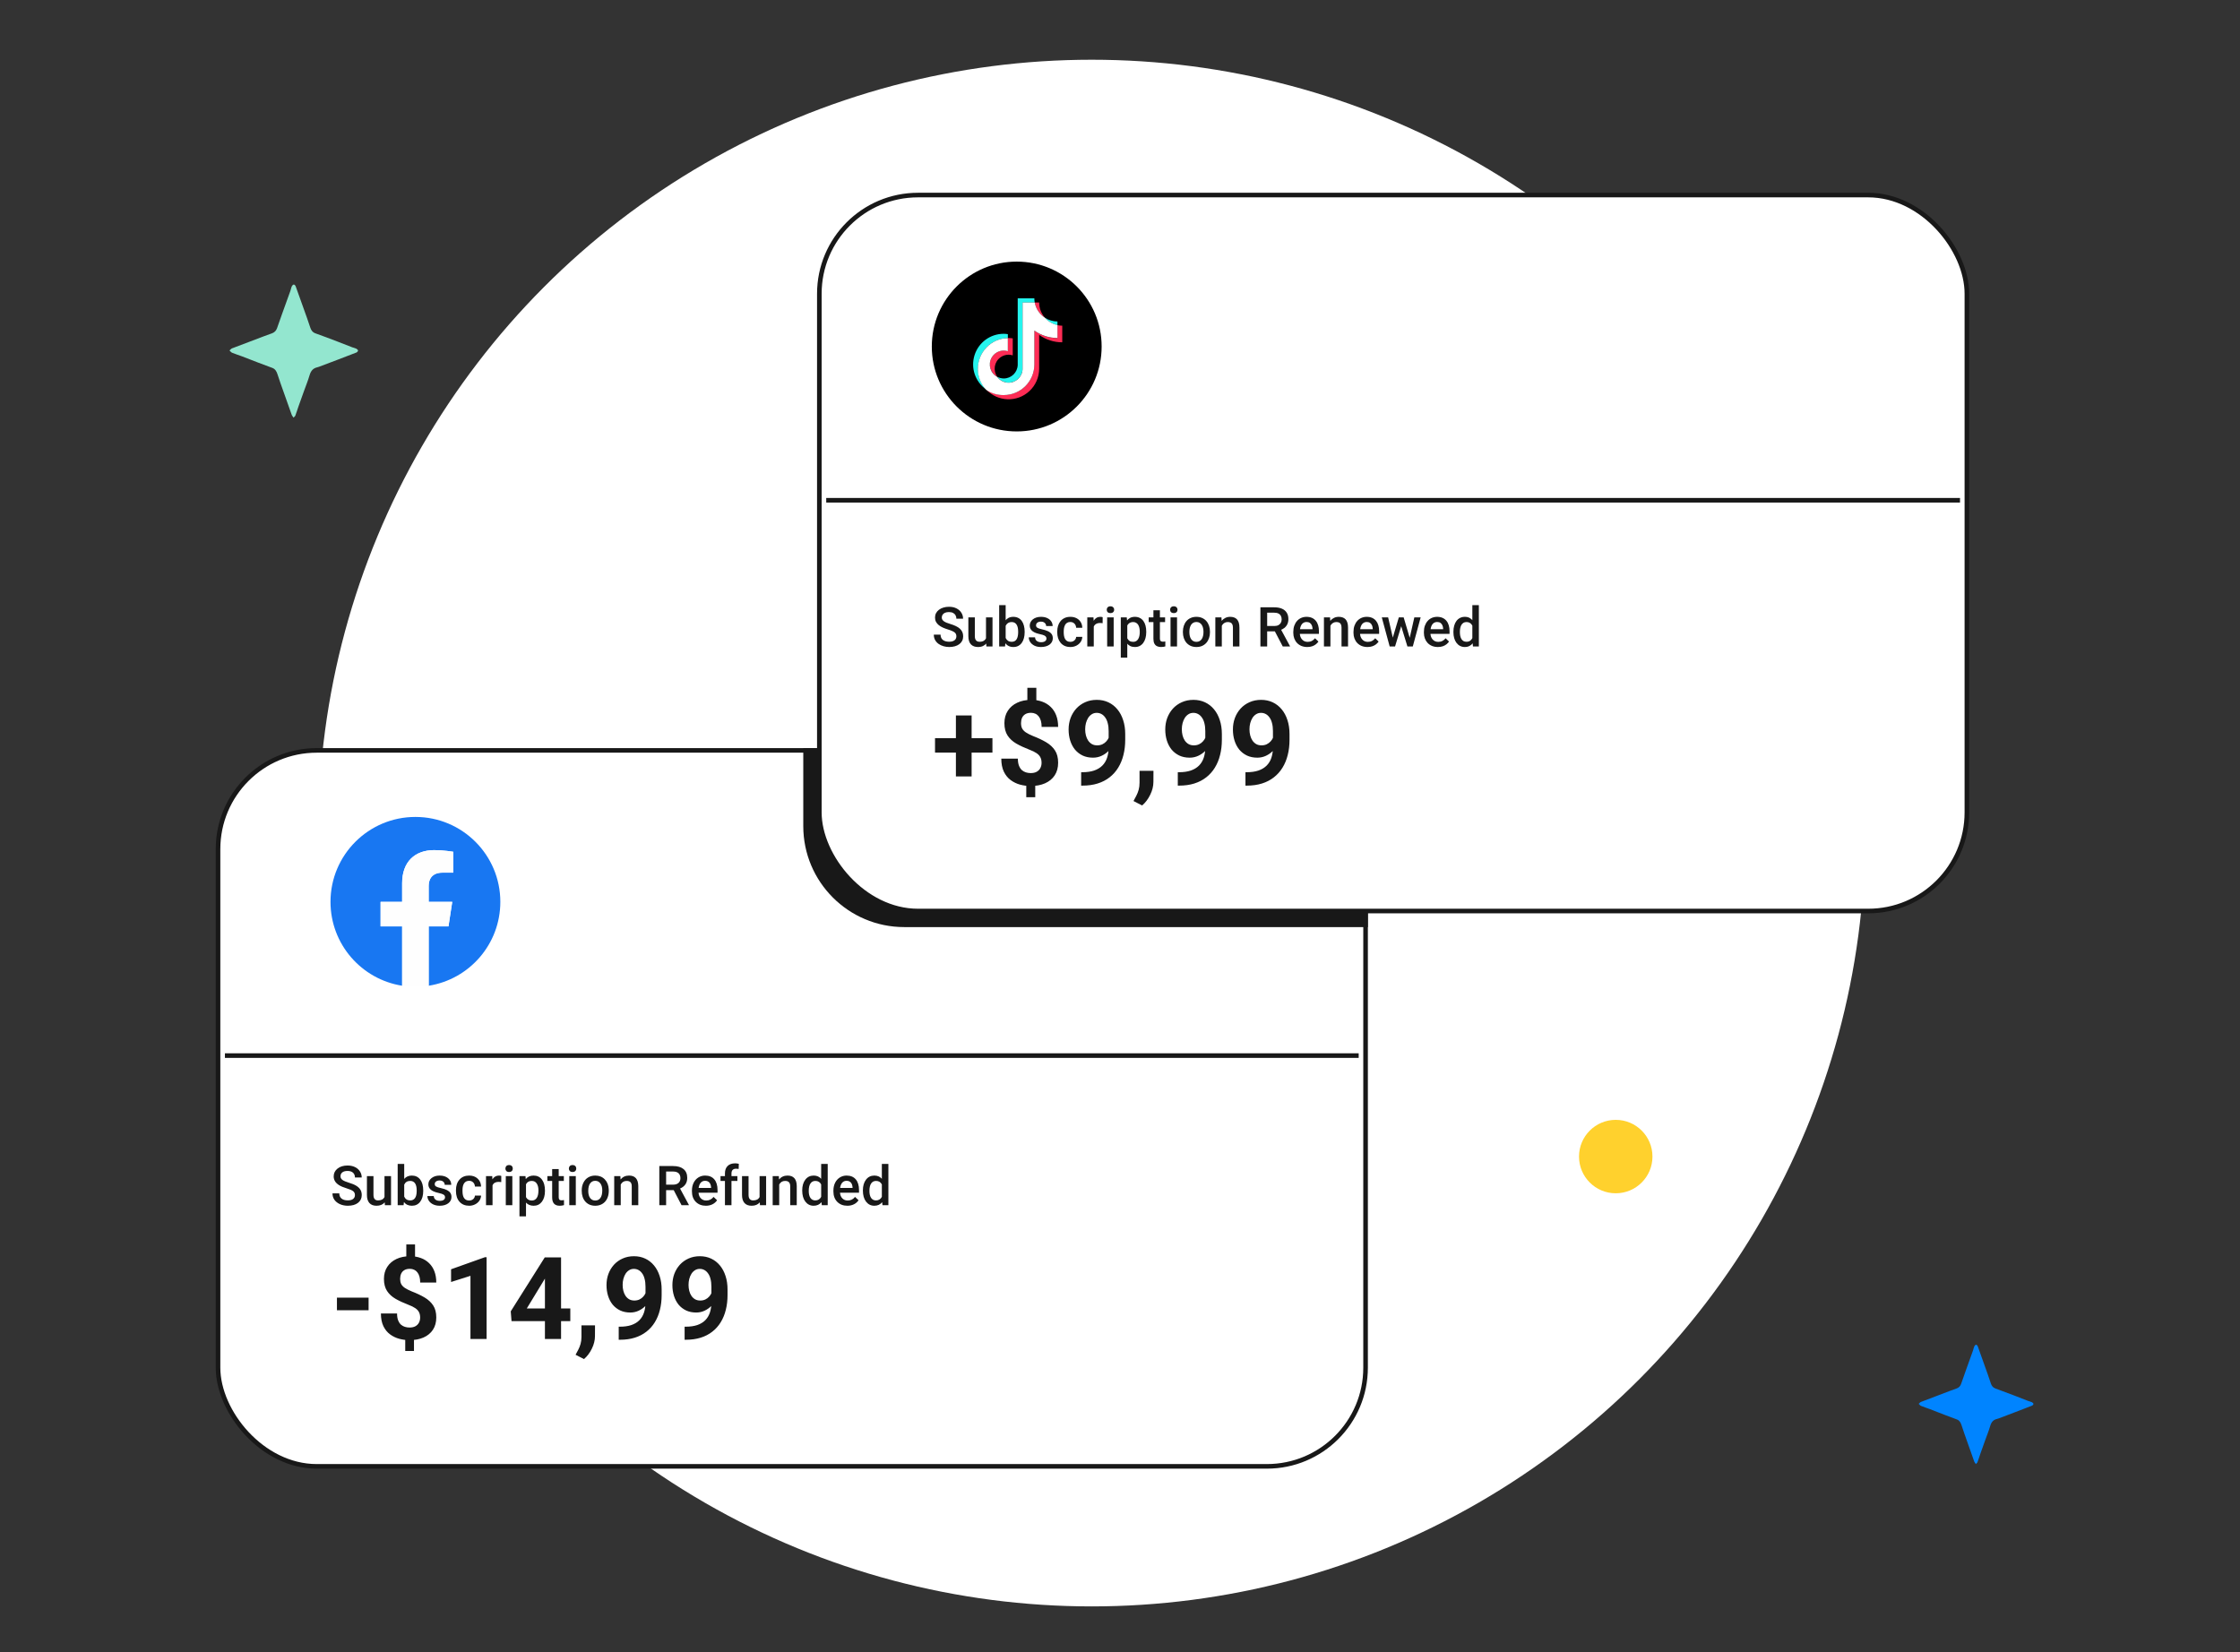 <svg width="488" height="360" viewBox="0 0 488 360" fill="none" xmlns="http://www.w3.org/2000/svg">
<rect x="0" y="0" width="488" height="360" fill="#333333" stroke="none"/>
<circle cx="237.833" cy="181.514" r="168.5" fill="white"/>
<rect x="47.5" y="163.5" width="250" height="156" rx="21.5" fill="white" stroke="#181818"/>
<path d="M49 230H296" stroke="#181818"/>
<g clip-path="url(#clip0_412_5970)">
<path d="M109.001 196.5C109.001 186.285 100.716 178 90.501 178C80.286 178 72.001 186.285 72.001 196.5C72.001 205.732 78.765 213.388 87.61 214.776V201.848H82.913V196.5H87.61V192.424C87.61 187.788 90.374 185.227 94.598 185.227C96.622 185.227 98.739 185.588 98.739 185.588V190.141H96.405C94.107 190.141 93.392 191.568 93.392 193.031V196.5H98.522L97.702 201.848H93.392V214.776C102.237 213.388 109.001 205.736 109.001 196.5Z" fill="#1877F2"/>
<path d="M97.702 201.848L98.522 196.5H93.392V193.031C93.392 191.568 94.107 190.141 96.405 190.141H98.739V185.588C98.739 185.588 96.622 185.227 94.598 185.227C90.374 185.227 87.61 187.785 87.61 192.424V196.5H82.913V201.848H87.61V214.776C88.553 214.924 89.518 215 90.501 215C91.484 215 92.448 214.921 93.392 214.776V201.848H97.702Z" fill="#FEFEFE"/>
</g>
<path d="M80.301 282.734V285.493H73.404V282.734H80.301ZM90.42 271.149V274.75H88.516V271.149H90.42ZM90.189 291.083V294.367H88.284V291.083H90.189ZM91.531 287.08C91.531 286.616 91.446 286.221 91.275 285.896C91.112 285.57 90.844 285.281 90.469 285.029C90.103 284.777 89.607 284.532 88.98 284.296C87.922 283.889 86.99 283.458 86.185 283.002C85.387 282.539 84.764 281.965 84.317 281.281C83.869 280.59 83.645 279.715 83.645 278.657C83.645 277.648 83.886 276.773 84.366 276.032C84.846 275.292 85.509 274.722 86.356 274.323C87.21 273.916 88.203 273.713 89.334 273.713C90.197 273.713 90.978 273.843 91.678 274.104C92.378 274.356 92.98 274.73 93.484 275.227C93.989 275.715 94.376 276.313 94.644 277.021C94.913 277.729 95.047 278.539 95.047 279.45H91.543C91.543 278.962 91.491 278.531 91.385 278.156C91.279 277.782 91.124 277.469 90.921 277.216C90.726 276.964 90.49 276.777 90.213 276.655C89.936 276.525 89.631 276.459 89.297 276.459C88.801 276.459 88.394 276.557 88.077 276.752C87.759 276.948 87.527 277.212 87.381 277.546C87.243 277.871 87.173 278.246 87.173 278.669C87.173 279.084 87.247 279.446 87.393 279.755C87.548 280.065 87.812 280.349 88.186 280.61C88.561 280.862 89.074 281.123 89.725 281.391C90.783 281.798 91.71 282.237 92.508 282.709C93.305 283.181 93.928 283.759 94.376 284.443C94.823 285.126 95.047 285.997 95.047 287.055C95.047 288.105 94.803 289 94.314 289.741C93.826 290.473 93.143 291.035 92.264 291.425C91.385 291.808 90.368 291.999 89.212 291.999C88.463 291.999 87.719 291.901 86.978 291.706C86.237 291.503 85.566 291.177 84.964 290.729C84.362 290.282 83.882 289.688 83.523 288.947C83.165 288.199 82.986 287.279 82.986 286.188H86.502C86.502 286.783 86.579 287.279 86.734 287.678C86.888 288.068 87.092 288.382 87.344 288.618C87.605 288.846 87.898 289.008 88.223 289.106C88.549 289.204 88.878 289.252 89.212 289.252C89.733 289.252 90.16 289.159 90.494 288.972C90.835 288.785 91.092 288.528 91.263 288.203C91.442 287.869 91.531 287.495 91.531 287.08ZM106.009 273.933V291.743H102.493V277.985L98.269 279.328V276.557L105.63 273.933H106.009ZM124.246 285.102V287.861H111.441L111.27 285.725L118.68 273.969H121.475L118.448 279.035L114.761 285.102H124.246ZM122.232 273.969V291.743H118.716V273.969H122.232ZM129.629 288.776L129.617 291.132C129.617 292.036 129.389 292.947 128.934 293.867C128.486 294.786 127.916 295.539 127.225 296.125L125.394 295.185C125.597 294.811 125.796 294.436 125.992 294.062C126.187 293.688 126.35 293.277 126.48 292.829C126.61 292.382 126.675 291.873 126.675 291.303V288.776H129.629ZM134.793 289.069H135.025C136.001 289.069 136.84 288.951 137.54 288.715C138.248 288.471 138.829 288.121 139.285 287.666C139.741 287.21 140.079 286.652 140.298 285.993C140.518 285.326 140.628 284.569 140.628 283.723V280.354C140.628 279.711 140.563 279.145 140.433 278.657C140.311 278.168 140.132 277.766 139.896 277.448C139.668 277.123 139.399 276.879 139.09 276.716C138.789 276.553 138.455 276.472 138.089 276.472C137.698 276.472 137.352 276.569 137.051 276.765C136.75 276.952 136.494 277.208 136.282 277.534C136.079 277.859 135.92 278.234 135.806 278.657C135.7 279.072 135.647 279.507 135.647 279.963C135.647 280.419 135.7 280.854 135.806 281.269C135.912 281.676 136.071 282.038 136.282 282.355C136.494 282.665 136.758 282.913 137.076 283.1C137.393 283.279 137.767 283.369 138.199 283.369C138.614 283.369 138.984 283.291 139.31 283.137C139.643 282.974 139.924 282.762 140.152 282.502C140.388 282.242 140.567 281.953 140.689 281.635C140.819 281.318 140.884 280.996 140.884 280.671L142.044 281.306C142.044 281.875 141.922 282.437 141.678 282.99C141.434 283.544 141.092 284.048 140.652 284.504C140.221 284.951 139.721 285.31 139.151 285.578C138.581 285.847 137.971 285.981 137.32 285.981C136.49 285.981 135.753 285.83 135.11 285.529C134.467 285.22 133.922 284.797 133.475 284.26C133.035 283.715 132.701 283.08 132.474 282.355C132.246 281.631 132.132 280.846 132.132 280C132.132 279.137 132.27 278.327 132.547 277.57C132.832 276.813 133.235 276.146 133.755 275.568C134.284 274.991 134.915 274.539 135.647 274.213C136.388 273.88 137.21 273.713 138.113 273.713C139.017 273.713 139.839 273.888 140.579 274.238C141.32 274.588 141.954 275.084 142.483 275.727C143.012 276.362 143.419 277.123 143.704 278.01C143.997 278.897 144.144 279.882 144.144 280.964V282.185C144.144 283.34 144.017 284.414 143.765 285.407C143.521 286.4 143.151 287.299 142.654 288.105C142.166 288.903 141.556 289.586 140.823 290.156C140.099 290.725 139.257 291.161 138.296 291.462C137.336 291.763 136.262 291.914 135.074 291.914H134.793V289.069ZM149.148 289.069H149.38C150.357 289.069 151.195 288.951 151.895 288.715C152.603 288.471 153.185 288.121 153.641 287.666C154.096 287.21 154.434 286.652 154.654 285.993C154.874 285.326 154.983 284.569 154.983 283.723V280.354C154.983 279.711 154.918 279.145 154.788 278.657C154.666 278.168 154.487 277.766 154.251 277.448C154.023 277.123 153.755 276.879 153.445 276.716C153.144 276.553 152.811 276.472 152.444 276.472C152.054 276.472 151.708 276.569 151.407 276.765C151.106 276.952 150.849 277.208 150.638 277.534C150.434 277.859 150.276 278.234 150.162 278.657C150.056 279.072 150.003 279.507 150.003 279.963C150.003 280.419 150.056 280.854 150.162 281.269C150.267 281.676 150.426 282.038 150.638 282.355C150.849 282.665 151.114 282.913 151.431 283.1C151.749 283.279 152.123 283.369 152.554 283.369C152.969 283.369 153.34 283.291 153.665 283.137C153.999 282.974 154.279 282.762 154.507 282.502C154.743 282.242 154.922 281.953 155.044 281.635C155.175 281.318 155.24 280.996 155.24 280.671L156.399 281.306C156.399 281.875 156.277 282.437 156.033 282.99C155.789 283.544 155.447 284.048 155.008 284.504C154.576 284.951 154.076 285.31 153.506 285.578C152.937 285.847 152.326 285.981 151.675 285.981C150.845 285.981 150.109 285.83 149.466 285.529C148.823 285.22 148.278 284.797 147.83 284.26C147.391 283.715 147.057 283.08 146.829 282.355C146.601 281.631 146.487 280.846 146.487 280C146.487 279.137 146.626 278.327 146.902 277.57C147.187 276.813 147.59 276.146 148.111 275.568C148.64 274.991 149.271 274.539 150.003 274.213C150.743 273.88 151.565 273.713 152.469 273.713C153.372 273.713 154.194 273.888 154.935 274.238C155.675 274.588 156.31 275.084 156.839 275.727C157.368 276.362 157.775 277.123 158.06 278.01C158.353 278.897 158.499 279.882 158.499 280.964V282.185C158.499 283.34 158.373 284.414 158.121 285.407C157.876 286.4 157.506 287.299 157.01 288.105C156.521 288.903 155.911 289.586 155.179 290.156C154.454 290.725 153.612 291.161 152.652 291.462C151.692 291.763 150.617 291.914 149.429 291.914H149.148V289.069Z" fill="#181818"/>
<path d="M77.326 260.4C77.326 260.025 77.193 259.736 76.928 259.533C76.666 259.33 76.191 259.125 75.504 258.918C74.816 258.711 74.269 258.48 73.863 258.227C73.086 257.738 72.697 257.102 72.697 256.316C72.697 255.629 72.977 255.062 73.535 254.617C74.098 254.172 74.826 253.949 75.721 253.949C76.314 253.949 76.844 254.059 77.309 254.277C77.773 254.496 78.139 254.809 78.404 255.215C78.67 255.617 78.803 256.064 78.803 256.557H77.326C77.326 256.111 77.186 255.764 76.904 255.514C76.627 255.26 76.228 255.133 75.709 255.133C75.225 255.133 74.848 255.236 74.578 255.443C74.312 255.65 74.18 255.939 74.18 256.311C74.18 256.623 74.324 256.885 74.613 257.096C74.902 257.303 75.379 257.506 76.043 257.705C76.707 257.9 77.24 258.125 77.643 258.379C78.045 258.629 78.34 258.918 78.527 259.246C78.715 259.57 78.809 259.951 78.809 260.389C78.809 261.1 78.535 261.666 77.988 262.088C77.445 262.506 76.707 262.715 75.773 262.715C75.156 262.715 74.588 262.602 74.068 262.375C73.553 262.145 73.15 261.828 72.861 261.426C72.576 261.023 72.434 260.555 72.434 260.02H73.916C73.916 260.504 74.076 260.879 74.397 261.145C74.717 261.41 75.176 261.543 75.773 261.543C76.289 261.543 76.676 261.439 76.934 261.232C77.195 261.021 77.326 260.744 77.326 260.4ZM83.812 261.977C83.394 262.469 82.801 262.715 82.031 262.715C81.344 262.715 80.822 262.514 80.467 262.111C80.115 261.709 79.939 261.127 79.939 260.365V256.258H81.363V260.348C81.363 261.152 81.697 261.555 82.365 261.555C83.057 261.555 83.523 261.307 83.766 260.811V256.258H85.189V262.598H83.848L83.812 261.977ZM92.203 259.492C92.203 260.477 91.982 261.26 91.541 261.842C91.103 262.424 90.5 262.715 89.731 262.715C88.988 262.715 88.41 262.447 87.996 261.912L87.926 262.598H86.637V253.598H88.061V256.867C88.471 256.383 89.023 256.141 89.719 256.141C90.492 256.141 91.1 256.428 91.541 257.002C91.982 257.576 92.203 258.379 92.203 259.41V259.492ZM90.779 259.369C90.779 258.682 90.658 258.166 90.416 257.822C90.174 257.479 89.822 257.307 89.361 257.307C88.744 257.307 88.311 257.576 88.061 258.115V260.729C88.314 261.279 88.752 261.555 89.373 261.555C89.818 261.555 90.162 261.389 90.404 261.057C90.647 260.725 90.772 260.223 90.779 259.551V259.369ZM96.955 260.875C96.955 260.621 96.85 260.428 96.639 260.295C96.432 260.162 96.086 260.045 95.602 259.943C95.117 259.842 94.713 259.713 94.389 259.557C93.678 259.213 93.322 258.715 93.322 258.062C93.322 257.516 93.553 257.059 94.014 256.691C94.475 256.324 95.061 256.141 95.772 256.141C96.529 256.141 97.141 256.328 97.606 256.703C98.074 257.078 98.309 257.564 98.309 258.162H96.885C96.885 257.889 96.783 257.662 96.58 257.482C96.377 257.299 96.107 257.207 95.772 257.207C95.459 257.207 95.203 257.279 95.004 257.424C94.809 257.568 94.711 257.762 94.711 258.004C94.711 258.223 94.803 258.393 94.986 258.514C95.17 258.635 95.541 258.758 96.1 258.883C96.658 259.004 97.096 259.15 97.412 259.322C97.732 259.49 97.969 259.693 98.121 259.932C98.277 260.17 98.356 260.459 98.356 260.799C98.356 261.369 98.119 261.832 97.647 262.188C97.174 262.539 96.555 262.715 95.789 262.715C95.269 262.715 94.807 262.621 94.4 262.434C93.994 262.246 93.678 261.988 93.451 261.66C93.225 261.332 93.111 260.979 93.111 260.6H94.494C94.514 260.936 94.641 261.195 94.875 261.379C95.109 261.559 95.42 261.648 95.807 261.648C96.182 261.648 96.467 261.578 96.662 261.438C96.857 261.293 96.955 261.105 96.955 260.875ZM102.205 261.578C102.561 261.578 102.855 261.475 103.09 261.268C103.324 261.061 103.449 260.805 103.465 260.5H104.807C104.791 260.895 104.668 261.264 104.438 261.607C104.207 261.947 103.895 262.217 103.5 262.416C103.105 262.615 102.68 262.715 102.223 262.715C101.336 262.715 100.633 262.428 100.113 261.854C99.594 261.279 99.334 260.486 99.334 259.475V259.328C99.334 258.363 99.592 257.592 100.107 257.014C100.623 256.432 101.326 256.141 102.217 256.141C102.971 256.141 103.584 256.361 104.057 256.803C104.533 257.24 104.783 257.816 104.807 258.531H103.465C103.449 258.168 103.324 257.869 103.09 257.635C102.859 257.4 102.564 257.283 102.205 257.283C101.744 257.283 101.389 257.451 101.139 257.787C100.889 258.119 100.762 258.625 100.758 259.305V259.533C100.758 260.221 100.881 260.734 101.127 261.074C101.377 261.41 101.736 261.578 102.205 261.578ZM109.201 257.559C109.014 257.527 108.82 257.512 108.621 257.512C107.969 257.512 107.529 257.762 107.303 258.262V262.598H105.879V256.258H107.238L107.273 256.967C107.617 256.416 108.094 256.141 108.703 256.141C108.906 256.141 109.074 256.168 109.207 256.223L109.201 257.559ZM111.615 262.598H110.191V256.258H111.615V262.598ZM110.104 254.611C110.104 254.393 110.172 254.211 110.309 254.066C110.449 253.922 110.648 253.85 110.906 253.85C111.164 253.85 111.363 253.922 111.504 254.066C111.645 254.211 111.715 254.393 111.715 254.611C111.715 254.826 111.645 255.006 111.504 255.15C111.363 255.291 111.164 255.361 110.906 255.361C110.648 255.361 110.449 255.291 110.309 255.15C110.172 255.006 110.104 254.826 110.104 254.611ZM118.723 259.492C118.723 260.473 118.5 261.256 118.055 261.842C117.609 262.424 117.012 262.715 116.262 262.715C115.566 262.715 115.01 262.486 114.592 262.029V265.035H113.168V256.258H114.48L114.539 256.902C114.957 256.395 115.525 256.141 116.244 256.141C117.018 256.141 117.623 256.43 118.061 257.008C118.502 257.582 118.723 258.381 118.723 259.404V259.492ZM117.305 259.369C117.305 258.736 117.178 258.234 116.924 257.863C116.674 257.492 116.314 257.307 115.846 257.307C115.264 257.307 114.846 257.547 114.592 258.027V260.84C114.85 261.332 115.271 261.578 115.857 261.578C116.311 261.578 116.664 261.396 116.918 261.033C117.176 260.666 117.305 260.111 117.305 259.369ZM121.717 254.717V256.258H122.836V257.312H121.717V260.852C121.717 261.094 121.764 261.27 121.857 261.379C121.955 261.484 122.127 261.537 122.373 261.537C122.537 261.537 122.703 261.518 122.871 261.479V262.58C122.547 262.67 122.234 262.715 121.934 262.715C120.84 262.715 120.293 262.111 120.293 260.904V257.312H119.25V256.258H120.293V254.717H121.717ZM125.443 262.598H124.02V256.258H125.443V262.598ZM123.932 254.611C123.932 254.393 124 254.211 124.137 254.066C124.277 253.922 124.477 253.85 124.734 253.85C124.992 253.85 125.191 253.922 125.332 254.066C125.473 254.211 125.543 254.393 125.543 254.611C125.543 254.826 125.473 255.006 125.332 255.15C125.191 255.291 124.992 255.361 124.734 255.361C124.477 255.361 124.277 255.291 124.137 255.15C124 255.006 123.932 254.826 123.932 254.611ZM126.732 259.369C126.732 258.748 126.855 258.189 127.102 257.693C127.348 257.193 127.693 256.811 128.139 256.545C128.584 256.275 129.096 256.141 129.674 256.141C130.529 256.141 131.223 256.416 131.754 256.967C132.289 257.518 132.578 258.248 132.621 259.158L132.627 259.492C132.627 260.117 132.506 260.676 132.264 261.168C132.025 261.66 131.682 262.041 131.232 262.311C130.787 262.58 130.271 262.715 129.686 262.715C128.791 262.715 128.074 262.418 127.535 261.824C127 261.227 126.732 260.432 126.732 259.439V259.369ZM128.156 259.492C128.156 260.145 128.291 260.656 128.561 261.027C128.83 261.395 129.205 261.578 129.686 261.578C130.166 261.578 130.539 261.391 130.805 261.016C131.074 260.641 131.209 260.092 131.209 259.369C131.209 258.729 131.07 258.221 130.793 257.846C130.52 257.471 130.146 257.283 129.674 257.283C129.209 257.283 128.84 257.469 128.566 257.84C128.293 258.207 128.156 258.758 128.156 259.492ZM135.152 256.258L135.193 256.99C135.662 256.424 136.277 256.141 137.039 256.141C138.359 256.141 139.031 256.896 139.055 258.408V262.598H137.631V258.49C137.631 258.088 137.543 257.791 137.367 257.6C137.195 257.404 136.912 257.307 136.518 257.307C135.943 257.307 135.516 257.566 135.234 258.086V262.598H133.811V256.258H135.152ZM146.771 259.311H145.119V262.598H143.637V254.066H146.637C147.621 254.066 148.381 254.287 148.916 254.729C149.451 255.17 149.719 255.809 149.719 256.645C149.719 257.215 149.58 257.693 149.303 258.08C149.029 258.463 148.646 258.758 148.154 258.965L150.07 262.521V262.598H148.482L146.771 259.311ZM145.119 258.121H146.643C147.143 258.121 147.533 257.996 147.814 257.746C148.096 257.492 148.236 257.146 148.236 256.709C148.236 256.252 148.105 255.898 147.844 255.648C147.586 255.398 147.199 255.27 146.684 255.262H145.119V258.121ZM153.779 262.715C152.877 262.715 152.145 262.432 151.582 261.865C151.023 261.295 150.744 260.537 150.744 259.592V259.416C150.744 258.783 150.865 258.219 151.107 257.723C151.354 257.223 151.697 256.834 152.139 256.557C152.58 256.279 153.072 256.141 153.615 256.141C154.479 256.141 155.145 256.416 155.613 256.967C156.086 257.518 156.322 258.297 156.322 259.305V259.879H152.18C152.223 260.402 152.396 260.816 152.701 261.121C153.01 261.426 153.396 261.578 153.861 261.578C154.514 261.578 155.045 261.314 155.455 260.787L156.223 261.52C155.969 261.898 155.629 262.193 155.203 262.404C154.781 262.611 154.307 262.715 153.779 262.715ZM153.609 257.283C153.219 257.283 152.902 257.42 152.66 257.693C152.422 257.967 152.27 258.348 152.203 258.836H154.916V258.73C154.885 258.254 154.758 257.895 154.535 257.652C154.312 257.406 154.004 257.283 153.609 257.283ZM157.934 262.598V257.312H156.967V256.258H157.934V255.678C157.934 254.975 158.129 254.432 158.52 254.049C158.91 253.666 159.457 253.475 160.16 253.475C160.41 253.475 160.676 253.51 160.957 253.58L160.922 254.693C160.766 254.662 160.584 254.646 160.377 254.646C159.697 254.646 159.357 254.996 159.357 255.695V256.258H160.646V257.312H159.357V262.598H157.934ZM165.527 261.977C165.109 262.469 164.516 262.715 163.746 262.715C163.059 262.715 162.537 262.514 162.182 262.111C161.83 261.709 161.654 261.127 161.654 260.365V256.258H163.078V260.348C163.078 261.152 163.412 261.555 164.08 261.555C164.771 261.555 165.238 261.307 165.48 260.811V256.258H166.904V262.598H165.562L165.527 261.977ZM169.676 256.258L169.717 256.99C170.186 256.424 170.801 256.141 171.562 256.141C172.883 256.141 173.555 256.896 173.578 258.408V262.598H172.154V258.49C172.154 258.088 172.066 257.791 171.891 257.6C171.719 257.404 171.436 257.307 171.041 257.307C170.467 257.307 170.039 257.566 169.758 258.086V262.598H168.334V256.258H169.676ZM174.768 259.381C174.768 258.404 174.994 257.621 175.447 257.031C175.9 256.438 176.508 256.141 177.27 256.141C177.941 256.141 178.484 256.375 178.898 256.844V253.598H180.322V262.598H179.033L178.963 261.941C178.537 262.457 177.969 262.715 177.258 262.715C176.516 262.715 175.914 262.416 175.453 261.818C174.996 261.221 174.768 260.408 174.768 259.381ZM176.191 259.504C176.191 260.148 176.314 260.652 176.561 261.016C176.811 261.375 177.164 261.555 177.621 261.555C178.203 261.555 178.629 261.295 178.898 260.775V258.068C178.637 257.561 178.215 257.307 177.633 257.307C177.172 257.307 176.816 257.49 176.566 257.857C176.316 258.221 176.191 258.77 176.191 259.504ZM184.6 262.715C183.697 262.715 182.965 262.432 182.402 261.865C181.844 261.295 181.564 260.537 181.564 259.592V259.416C181.564 258.783 181.686 258.219 181.928 257.723C182.174 257.223 182.518 256.834 182.959 256.557C183.4 256.279 183.893 256.141 184.436 256.141C185.299 256.141 185.965 256.416 186.434 256.967C186.906 257.518 187.143 258.297 187.143 259.305V259.879H183C183.043 260.402 183.217 260.816 183.521 261.121C183.83 261.426 184.217 261.578 184.682 261.578C185.334 261.578 185.865 261.314 186.275 260.787L187.043 261.52C186.789 261.898 186.449 262.193 186.023 262.404C185.602 262.611 185.127 262.715 184.6 262.715ZM184.43 257.283C184.039 257.283 183.723 257.42 183.48 257.693C183.242 257.967 183.09 258.348 183.023 258.836H185.736V258.73C185.705 258.254 185.578 257.895 185.355 257.652C185.133 257.406 184.824 257.283 184.43 257.283ZM187.986 259.381C187.986 258.404 188.213 257.621 188.666 257.031C189.119 256.438 189.727 256.141 190.488 256.141C191.16 256.141 191.703 256.375 192.117 256.844V253.598H193.541V262.598H192.252L192.182 261.941C191.756 262.457 191.188 262.715 190.477 262.715C189.734 262.715 189.133 262.416 188.672 261.818C188.215 261.221 187.986 260.408 187.986 259.381ZM189.41 259.504C189.41 260.148 189.533 260.652 189.779 261.016C190.029 261.375 190.383 261.555 190.84 261.555C191.422 261.555 191.848 261.295 192.117 260.775V258.068C191.855 257.561 191.434 257.307 190.852 257.307C190.391 257.307 190.035 257.49 189.785 257.857C189.535 258.221 189.41 258.77 189.41 259.504Z" fill="#181818"/>
<path d="M175 163H276C288.15 163 298 172.85 298 185V202H197C184.85 202 175 192.15 175 180V163Z" fill="#181818"/>
<rect x="178.5" y="42.5" width="250" height="156" rx="21.5" fill="white" stroke="#181818"/>
<g clip-path="url(#clip1_412_5970)">
<circle cx="221.5" cy="75.5" r="18.5" fill="black"/>
<path d="M219.568 73.664V72.806C219.271 72.759 218.971 72.733 218.671 72.729C215.759 72.723 213.182 74.613 212.308 77.395C211.433 80.177 212.465 83.206 214.854 84.872C212.348 82.184 212.491 77.968 215.174 75.457C216.369 74.338 217.933 73.7 219.568 73.664Z" fill="#25F4EE"/>
<path d="M219.732 83.376C221.359 83.374 222.697 82.09 222.769 80.46V65.92H225.419C225.365 65.617 225.339 65.308 225.342 65H221.717V79.525C221.657 81.163 220.315 82.46 218.68 82.463C218.192 82.459 217.71 82.338 217.277 82.112C217.558 82.501 217.927 82.819 218.353 83.039C218.78 83.259 219.252 83.374 219.732 83.376ZM230.37 70.853V70.045C229.394 70.045 228.44 69.757 227.627 69.216C228.339 70.046 229.302 70.621 230.37 70.853Z" fill="#25F4EE"/>
<path d="M227.63 69.216C226.829 68.303 226.388 67.129 226.389 65.913H225.421C225.545 66.585 225.806 67.225 226.185 67.793C226.565 68.361 227.057 68.845 227.63 69.216ZM218.674 76.363C216.993 76.372 215.637 77.744 215.646 79.428C215.648 79.981 215.801 80.523 216.087 80.996C216.374 81.468 216.783 81.854 217.271 82.112C216.288 80.751 216.591 78.848 217.949 77.862C218.468 77.485 219.092 77.283 219.733 77.284C220.038 77.288 220.34 77.336 220.631 77.425V73.728C220.334 73.683 220.034 73.66 219.733 73.658H219.572V76.469C219.279 76.389 218.976 76.354 218.674 76.363Z" fill="#FE2C55"/>
<path d="M230.369 70.853V73.664C228.563 73.661 226.804 73.088 225.341 72.027V79.412C225.333 83.097 222.35 86.081 218.672 86.081C217.306 86.083 215.973 85.661 214.856 84.872C217.359 87.569 221.57 87.723 224.263 85.215C224.933 84.591 225.467 83.836 225.832 82.996C226.198 82.156 226.386 81.249 226.387 80.333V72.968C227.855 74.022 229.616 74.587 231.421 74.584V70.966C231.067 70.964 230.715 70.927 230.369 70.853Z" fill="#FE2C55"/>
<path d="M225.346 79.413V72.027C226.814 73.082 228.575 73.647 230.381 73.644V70.832C229.314 70.606 228.35 70.039 227.632 69.216C227.059 68.845 226.568 68.361 226.188 67.793C225.809 67.225 225.548 66.585 225.423 65.913H222.772V80.46C222.703 82.143 221.287 83.451 219.607 83.383C219.147 83.364 218.698 83.241 218.293 83.023C217.887 82.806 217.537 82.499 217.267 82.125C215.779 81.341 215.208 79.497 215.991 78.006C216.248 77.517 216.633 77.107 217.105 76.82C217.577 76.533 218.118 76.38 218.669 76.377C218.974 76.38 219.276 76.427 219.567 76.518V73.665C215.896 73.727 212.97 76.802 213.032 80.481C213.06 82.147 213.71 83.742 214.854 84.951C215.981 85.714 217.316 86.109 218.676 86.083C222.355 86.082 225.339 83.098 225.346 79.413Z" fill="white"/>
</g>
<path d="M180 109L427 109" stroke="#181818"/>
<path d="M216.21 160.837V163.982H203.702V160.837H216.21ZM211.673 155.886V169.171H208.251V155.886H211.673ZM225.773 149.857V153.555H223.818V149.857H225.773ZM225.535 170.324V173.696H223.58V170.324H225.535ZM226.913 166.213C226.913 165.737 226.826 165.332 226.65 164.998C226.483 164.663 226.207 164.367 225.823 164.108C225.447 163.849 224.937 163.598 224.294 163.356C223.208 162.938 222.251 162.495 221.424 162.027C220.605 161.551 219.966 160.962 219.506 160.26C219.047 159.55 218.817 158.652 218.817 157.565C218.817 156.529 219.063 155.631 219.556 154.871C220.049 154.11 220.73 153.526 221.599 153.116C222.477 152.698 223.496 152.489 224.657 152.489C225.543 152.489 226.345 152.623 227.064 152.89C227.782 153.15 228.401 153.534 228.919 154.044C229.437 154.545 229.834 155.159 230.109 155.886C230.385 156.613 230.523 157.444 230.523 158.38H226.926C226.926 157.879 226.872 157.436 226.763 157.052C226.654 156.667 226.496 156.345 226.287 156.086C226.086 155.827 225.844 155.635 225.56 155.51C225.276 155.376 224.962 155.309 224.62 155.309C224.11 155.309 223.692 155.41 223.366 155.61C223.041 155.811 222.802 156.082 222.652 156.425C222.51 156.759 222.439 157.143 222.439 157.578C222.439 158.004 222.514 158.376 222.665 158.693C222.823 159.011 223.095 159.303 223.479 159.571C223.864 159.83 224.39 160.097 225.058 160.373C226.145 160.791 227.097 161.242 227.916 161.726C228.735 162.211 229.374 162.804 229.834 163.506C230.293 164.208 230.523 165.102 230.523 166.188C230.523 167.266 230.272 168.185 229.771 168.946C229.27 169.698 228.568 170.274 227.665 170.675C226.763 171.068 225.719 171.264 224.532 171.264C223.763 171.264 222.999 171.164 222.238 170.963C221.478 170.754 220.789 170.42 220.17 169.961C219.552 169.501 219.059 168.891 218.692 168.131C218.324 167.362 218.14 166.418 218.14 165.298H221.75C221.75 165.908 221.829 166.418 221.988 166.827C222.147 167.228 222.355 167.55 222.614 167.792C222.882 168.026 223.183 168.194 223.517 168.294C223.851 168.394 224.189 168.444 224.532 168.444C225.067 168.444 225.505 168.348 225.848 168.156C226.199 167.964 226.462 167.701 226.638 167.366C226.821 167.024 226.913 166.639 226.913 166.213ZM235.536 168.256H235.774C236.777 168.256 237.638 168.135 238.356 167.893C239.083 167.642 239.681 167.283 240.148 166.815C240.616 166.347 240.963 165.775 241.189 165.098C241.414 164.413 241.527 163.636 241.527 162.767V159.307C241.527 158.647 241.46 158.067 241.327 157.565C241.201 157.064 241.017 156.65 240.775 156.325C240.541 155.99 240.265 155.74 239.948 155.573C239.639 155.405 239.296 155.322 238.92 155.322C238.519 155.322 238.164 155.422 237.855 155.623C237.546 155.815 237.282 156.078 237.065 156.412C236.856 156.747 236.693 157.131 236.576 157.565C236.468 157.992 236.414 158.439 236.414 158.906C236.414 159.374 236.468 159.821 236.576 160.247C236.685 160.665 236.848 161.037 237.065 161.363C237.282 161.68 237.554 161.935 237.88 162.127C238.206 162.311 238.59 162.403 239.033 162.403C239.459 162.403 239.839 162.324 240.173 162.165C240.516 161.998 240.804 161.781 241.038 161.513C241.281 161.246 241.464 160.949 241.59 160.623C241.723 160.298 241.79 159.968 241.79 159.633L242.981 160.285C242.981 160.87 242.856 161.446 242.605 162.015C242.354 162.583 242.003 163.101 241.552 163.569C241.109 164.028 240.595 164.396 240.011 164.672C239.426 164.947 238.799 165.085 238.131 165.085C237.278 165.085 236.522 164.931 235.862 164.622C235.202 164.304 234.642 163.87 234.183 163.318C233.731 162.758 233.389 162.107 233.155 161.363C232.921 160.619 232.804 159.813 232.804 158.944C232.804 158.058 232.946 157.227 233.23 156.45C233.523 155.673 233.936 154.988 234.471 154.394C235.014 153.801 235.662 153.338 236.414 153.003C237.174 152.661 238.018 152.489 238.945 152.489C239.873 152.489 240.717 152.669 241.477 153.028C242.237 153.388 242.889 153.897 243.432 154.557C243.975 155.209 244.393 155.99 244.685 156.901C244.986 157.812 245.137 158.823 245.137 159.934V161.187C245.137 162.374 245.007 163.477 244.748 164.496C244.497 165.516 244.117 166.439 243.608 167.266C243.106 168.085 242.48 168.787 241.728 169.372C240.984 169.957 240.119 170.404 239.133 170.713C238.147 171.022 237.044 171.176 235.824 171.176H235.536V168.256ZM251.29 167.955L251.278 170.374C251.278 171.302 251.044 172.238 250.576 173.182C250.116 174.126 249.532 174.899 248.821 175.5L246.941 174.535C247.15 174.151 247.355 173.767 247.556 173.382C247.756 172.998 247.923 172.576 248.057 172.116C248.191 171.657 248.257 171.135 248.257 170.55V167.955H251.29ZM256.592 168.256H256.83C257.833 168.256 258.693 168.135 259.412 167.893C260.139 167.642 260.736 167.283 261.204 166.815C261.672 166.347 262.019 165.775 262.244 165.098C262.47 164.413 262.583 163.636 262.583 162.767V159.307C262.583 158.647 262.516 158.067 262.382 157.565C262.257 157.064 262.073 156.65 261.831 156.325C261.597 155.99 261.321 155.74 261.004 155.573C260.695 155.405 260.352 155.322 259.976 155.322C259.575 155.322 259.22 155.422 258.911 155.623C258.601 155.815 258.338 156.078 258.121 156.412C257.912 156.747 257.749 157.131 257.632 157.565C257.524 157.992 257.469 158.439 257.469 158.906C257.469 159.374 257.524 159.821 257.632 160.247C257.741 160.665 257.904 161.037 258.121 161.363C258.338 161.68 258.61 161.935 258.936 162.127C259.262 162.311 259.646 162.403 260.089 162.403C260.515 162.403 260.895 162.324 261.229 162.165C261.572 161.998 261.86 161.781 262.094 161.513C262.336 161.246 262.52 160.949 262.646 160.623C262.779 160.298 262.846 159.968 262.846 159.633L264.037 160.285C264.037 160.87 263.911 161.446 263.661 162.015C263.41 162.583 263.059 163.101 262.608 163.569C262.165 164.028 261.651 164.396 261.066 164.672C260.481 164.947 259.855 165.085 259.186 165.085C258.334 165.085 257.578 164.931 256.918 164.622C256.258 164.304 255.698 163.87 255.238 163.318C254.787 162.758 254.445 162.107 254.211 161.363C253.977 160.619 253.86 159.813 253.86 158.944C253.86 158.058 254.002 157.227 254.286 156.45C254.578 155.673 254.992 154.988 255.527 154.394C256.07 153.801 256.717 153.338 257.469 153.003C258.23 152.661 259.074 152.489 260.001 152.489C260.928 152.489 261.772 152.669 262.533 153.028C263.293 153.388 263.945 153.897 264.488 154.557C265.031 155.209 265.449 155.99 265.741 156.901C266.042 157.812 266.192 158.823 266.192 159.934V161.187C266.192 162.374 266.063 163.477 265.804 164.496C265.553 165.516 265.173 166.439 264.663 167.266C264.162 168.085 263.535 168.787 262.783 169.372C262.04 169.957 261.175 170.404 260.189 170.713C259.203 171.022 258.1 171.176 256.88 171.176H256.592V168.256ZM271.331 168.256H271.569C272.572 168.256 273.432 168.135 274.151 167.893C274.878 167.642 275.475 167.283 275.943 166.815C276.411 166.347 276.758 165.775 276.983 165.098C277.209 164.413 277.322 163.636 277.322 162.767V159.307C277.322 158.647 277.255 158.067 277.121 157.565C276.996 157.064 276.812 156.65 276.57 156.325C276.336 155.99 276.06 155.74 275.743 155.573C275.434 155.405 275.091 155.322 274.715 155.322C274.314 155.322 273.959 155.422 273.65 155.623C273.341 155.815 273.077 156.078 272.86 156.412C272.651 156.747 272.488 157.131 272.371 157.565C272.263 157.992 272.208 158.439 272.208 158.906C272.208 159.374 272.263 159.821 272.371 160.247C272.48 160.665 272.643 161.037 272.86 161.363C273.077 161.68 273.349 161.935 273.675 162.127C274.001 162.311 274.385 162.403 274.828 162.403C275.254 162.403 275.634 162.324 275.968 162.165C276.311 161.998 276.599 161.781 276.833 161.513C277.075 161.246 277.259 160.949 277.385 160.623C277.518 160.298 277.585 159.968 277.585 159.633L278.776 160.285C278.776 160.87 278.65 161.446 278.4 162.015C278.149 162.583 277.798 163.101 277.347 163.569C276.904 164.028 276.39 164.396 275.805 164.672C275.22 164.947 274.594 165.085 273.925 165.085C273.073 165.085 272.317 164.931 271.657 164.622C270.997 164.304 270.437 163.87 269.977 163.318C269.526 162.758 269.184 162.107 268.95 161.363C268.716 160.619 268.599 159.813 268.599 158.944C268.599 158.058 268.741 157.227 269.025 156.45C269.317 155.673 269.731 154.988 270.266 154.394C270.809 153.801 271.456 153.338 272.208 153.003C272.969 152.661 273.813 152.489 274.74 152.489C275.668 152.489 276.511 152.669 277.272 153.028C278.032 153.388 278.684 153.897 279.227 154.557C279.77 155.209 280.188 155.99 280.48 156.901C280.781 157.812 280.931 158.823 280.931 159.934V161.187C280.931 162.374 280.802 163.477 280.543 164.496C280.292 165.516 279.912 166.439 279.402 167.266C278.901 168.085 278.274 168.787 277.522 169.372C276.779 169.957 275.914 170.404 274.928 170.713C273.942 171.022 272.839 171.176 271.619 171.176H271.331V168.256Z" fill="#181818"/>
<path d="M208.355 138.659C208.355 138.483 208.328 138.327 208.273 138.19C208.223 138.054 208.131 137.929 207.998 137.815C207.865 137.702 207.678 137.593 207.436 137.487C207.197 137.378 206.893 137.267 206.521 137.153C206.115 137.028 205.74 136.89 205.396 136.737C205.057 136.581 204.76 136.401 204.506 136.198C204.252 135.991 204.055 135.755 203.914 135.489C203.773 135.22 203.703 134.909 203.703 134.558C203.703 134.21 203.775 133.894 203.92 133.608C204.068 133.323 204.277 133.077 204.547 132.87C204.82 132.659 205.143 132.497 205.514 132.384C205.885 132.267 206.295 132.208 206.744 132.208C207.377 132.208 207.922 132.325 208.379 132.56C208.84 132.794 209.193 133.108 209.439 133.503C209.689 133.897 209.814 134.333 209.814 134.81H208.355C208.355 134.528 208.295 134.28 208.174 134.065C208.057 133.847 207.877 133.675 207.635 133.55C207.396 133.425 207.094 133.362 206.727 133.362C206.379 133.362 206.09 133.415 205.859 133.521C205.629 133.626 205.457 133.769 205.344 133.948C205.23 134.128 205.174 134.331 205.174 134.558C205.174 134.718 205.211 134.864 205.285 134.997C205.359 135.126 205.473 135.247 205.625 135.36C205.777 135.47 205.969 135.573 206.199 135.671C206.43 135.769 206.701 135.862 207.014 135.952C207.486 136.093 207.898 136.249 208.25 136.421C208.602 136.589 208.895 136.78 209.129 136.995C209.363 137.21 209.539 137.454 209.656 137.728C209.773 137.997 209.832 138.304 209.832 138.647C209.832 139.007 209.76 139.331 209.615 139.62C209.471 139.905 209.264 140.149 208.994 140.353C208.729 140.552 208.408 140.706 208.033 140.815C207.662 140.921 207.248 140.974 206.791 140.974C206.381 140.974 205.977 140.919 205.578 140.81C205.184 140.7 204.824 140.534 204.5 140.312C204.176 140.085 203.918 139.804 203.727 139.468C203.535 139.128 203.439 138.731 203.439 138.278H204.91C204.91 138.556 204.957 138.792 205.051 138.987C205.148 139.183 205.283 139.343 205.455 139.468C205.627 139.589 205.826 139.679 206.053 139.737C206.283 139.796 206.529 139.825 206.791 139.825C207.135 139.825 207.422 139.776 207.652 139.679C207.887 139.581 208.062 139.444 208.18 139.269C208.297 139.093 208.355 138.89 208.355 138.659ZM214.807 139.362V134.517H216.225V140.856H214.889L214.807 139.362ZM215.006 138.044L215.48 138.032C215.48 138.458 215.434 138.851 215.34 139.21C215.246 139.565 215.102 139.876 214.906 140.142C214.711 140.403 214.461 140.608 214.156 140.757C213.852 140.901 213.486 140.974 213.061 140.974C212.752 140.974 212.469 140.929 212.211 140.839C211.953 140.749 211.73 140.61 211.543 140.423C211.359 140.235 211.217 139.991 211.115 139.69C211.014 139.39 210.963 139.03 210.963 138.612V134.517H212.375V138.624C212.375 138.854 212.402 139.048 212.457 139.204C212.512 139.356 212.586 139.479 212.68 139.573C212.773 139.667 212.883 139.733 213.008 139.772C213.133 139.812 213.266 139.831 213.406 139.831C213.809 139.831 214.125 139.753 214.355 139.597C214.59 139.437 214.756 139.222 214.854 138.952C214.955 138.683 215.006 138.38 215.006 138.044ZM217.678 131.856H219.09V139.503L218.955 140.856H217.678V131.856ZM223.227 137.628V137.751C223.227 138.22 223.174 138.651 223.068 139.046C222.967 139.437 222.811 139.776 222.6 140.065C222.393 140.354 222.135 140.579 221.826 140.739C221.521 140.896 221.168 140.974 220.766 140.974C220.371 140.974 220.027 140.899 219.734 140.751C219.441 140.603 219.195 140.392 218.996 140.118C218.801 139.845 218.643 139.519 218.521 139.14C218.4 138.761 218.314 138.343 218.264 137.886V137.493C218.314 137.032 218.4 136.614 218.521 136.239C218.643 135.86 218.801 135.534 218.996 135.261C219.195 134.983 219.439 134.771 219.729 134.622C220.021 134.474 220.363 134.399 220.754 134.399C221.16 134.399 221.518 134.478 221.826 134.634C222.139 134.79 222.398 135.013 222.605 135.302C222.812 135.587 222.967 135.927 223.068 136.321C223.174 136.716 223.227 137.151 223.227 137.628ZM221.814 137.751V137.628C221.814 137.343 221.791 137.075 221.744 136.825C221.697 136.571 221.619 136.349 221.51 136.157C221.404 135.966 221.26 135.815 221.076 135.706C220.896 135.593 220.672 135.536 220.402 135.536C220.152 135.536 219.938 135.579 219.758 135.665C219.578 135.751 219.428 135.868 219.307 136.017C219.186 136.165 219.09 136.337 219.02 136.532C218.953 136.728 218.908 136.938 218.885 137.165V138.226C218.92 138.519 218.994 138.788 219.107 139.034C219.225 139.276 219.389 139.472 219.6 139.62C219.811 139.765 220.082 139.837 220.414 139.837C220.676 139.837 220.896 139.784 221.076 139.679C221.256 139.573 221.398 139.427 221.504 139.239C221.613 139.048 221.691 138.825 221.738 138.571C221.789 138.317 221.814 138.044 221.814 137.751ZM227.979 139.14C227.979 138.999 227.943 138.872 227.873 138.759C227.803 138.642 227.668 138.536 227.469 138.442C227.273 138.349 226.984 138.263 226.602 138.185C226.266 138.11 225.957 138.022 225.676 137.921C225.398 137.815 225.16 137.688 224.961 137.54C224.762 137.392 224.607 137.216 224.498 137.013C224.389 136.81 224.334 136.575 224.334 136.31C224.334 136.052 224.391 135.808 224.504 135.577C224.617 135.347 224.779 135.144 224.99 134.968C225.201 134.792 225.457 134.653 225.758 134.552C226.062 134.45 226.402 134.399 226.777 134.399C227.309 134.399 227.764 134.489 228.143 134.669C228.525 134.845 228.818 135.085 229.021 135.39C229.225 135.69 229.326 136.03 229.326 136.409H227.914C227.914 136.241 227.871 136.085 227.785 135.94C227.703 135.792 227.578 135.673 227.41 135.583C227.242 135.489 227.031 135.442 226.777 135.442C226.535 135.442 226.334 135.481 226.174 135.56C226.018 135.634 225.9 135.731 225.822 135.853C225.748 135.974 225.711 136.106 225.711 136.251C225.711 136.356 225.73 136.452 225.77 136.538C225.812 136.62 225.883 136.696 225.98 136.767C226.078 136.833 226.211 136.896 226.379 136.954C226.551 137.013 226.766 137.069 227.023 137.124C227.508 137.226 227.924 137.356 228.271 137.517C228.623 137.673 228.893 137.876 229.08 138.126C229.268 138.372 229.361 138.685 229.361 139.063C229.361 139.345 229.301 139.603 229.18 139.837C229.062 140.067 228.891 140.269 228.664 140.44C228.438 140.608 228.166 140.739 227.85 140.833C227.537 140.927 227.186 140.974 226.795 140.974C226.221 140.974 225.734 140.872 225.336 140.669C224.938 140.462 224.635 140.198 224.428 139.878C224.225 139.554 224.123 139.218 224.123 138.87H225.488C225.504 139.132 225.576 139.341 225.705 139.497C225.838 139.649 226.002 139.761 226.197 139.831C226.396 139.897 226.602 139.931 226.812 139.931C227.066 139.931 227.279 139.897 227.451 139.831C227.623 139.761 227.754 139.667 227.844 139.55C227.934 139.429 227.979 139.292 227.979 139.14ZM233.188 139.849C233.418 139.849 233.625 139.804 233.809 139.714C233.996 139.62 234.146 139.491 234.26 139.327C234.377 139.163 234.441 138.974 234.453 138.759H235.783C235.775 139.169 235.654 139.542 235.42 139.878C235.186 140.214 234.875 140.481 234.488 140.681C234.102 140.876 233.674 140.974 233.205 140.974C232.721 140.974 232.299 140.892 231.939 140.728C231.58 140.56 231.281 140.329 231.043 140.036C230.805 139.743 230.625 139.405 230.504 139.022C230.387 138.64 230.328 138.229 230.328 137.792V137.587C230.328 137.149 230.387 136.739 230.504 136.356C230.625 135.97 230.805 135.63 231.043 135.337C231.281 135.044 231.58 134.815 231.939 134.651C232.299 134.483 232.719 134.399 233.199 134.399C233.707 134.399 234.152 134.501 234.535 134.704C234.918 134.903 235.219 135.183 235.438 135.542C235.66 135.897 235.775 136.312 235.783 136.784H234.453C234.441 136.55 234.383 136.339 234.277 136.151C234.176 135.96 234.031 135.808 233.844 135.694C233.66 135.581 233.439 135.524 233.182 135.524C232.896 135.524 232.66 135.583 232.473 135.7C232.285 135.813 232.139 135.97 232.033 136.169C231.928 136.364 231.852 136.585 231.805 136.831C231.762 137.073 231.74 137.325 231.74 137.587V137.792C231.74 138.054 231.762 138.308 231.805 138.554C231.848 138.8 231.922 139.021 232.027 139.216C232.137 139.407 232.285 139.562 232.473 139.679C232.66 139.792 232.898 139.849 233.188 139.849ZM238.285 135.724V140.856H236.873V134.517H238.221L238.285 135.724ZM240.225 134.476L240.213 135.788C240.127 135.772 240.033 135.761 239.932 135.753C239.834 135.745 239.736 135.741 239.639 135.741C239.396 135.741 239.184 135.776 239 135.847C238.816 135.913 238.662 136.011 238.537 136.14C238.416 136.265 238.322 136.417 238.256 136.597C238.189 136.776 238.15 136.978 238.139 137.2L237.816 137.224C237.816 136.825 237.855 136.456 237.934 136.116C238.012 135.776 238.129 135.478 238.285 135.22C238.445 134.962 238.645 134.761 238.883 134.616C239.125 134.472 239.404 134.399 239.721 134.399C239.807 134.399 239.898 134.407 239.996 134.423C240.098 134.438 240.174 134.456 240.225 134.476ZM242.621 134.517V140.856H241.203V134.517H242.621ZM241.109 132.853C241.109 132.638 241.18 132.46 241.32 132.319C241.465 132.175 241.664 132.103 241.918 132.103C242.168 132.103 242.365 132.175 242.51 132.319C242.654 132.46 242.727 132.638 242.727 132.853C242.727 133.063 242.654 133.239 242.51 133.38C242.365 133.521 242.168 133.591 241.918 133.591C241.664 133.591 241.465 133.521 241.32 133.38C241.18 133.239 241.109 133.063 241.109 132.853ZM245.586 135.735V143.294H244.174V134.517H245.475L245.586 135.735ZM249.717 137.628V137.751C249.717 138.212 249.662 138.64 249.553 139.034C249.447 139.425 249.289 139.767 249.078 140.06C248.871 140.349 248.615 140.573 248.311 140.733C248.006 140.894 247.654 140.974 247.256 140.974C246.861 140.974 246.516 140.901 246.219 140.757C245.926 140.608 245.678 140.399 245.475 140.13C245.271 139.86 245.107 139.544 244.982 139.181C244.861 138.813 244.775 138.411 244.725 137.974V137.499C244.775 137.034 244.861 136.612 244.982 136.233C245.107 135.854 245.271 135.528 245.475 135.255C245.678 134.981 245.926 134.771 246.219 134.622C246.512 134.474 246.854 134.399 247.244 134.399C247.643 134.399 247.996 134.478 248.305 134.634C248.613 134.786 248.873 135.005 249.084 135.29C249.295 135.571 249.453 135.911 249.559 136.31C249.664 136.704 249.717 137.144 249.717 137.628ZM248.305 137.751V137.628C248.305 137.335 248.277 137.063 248.223 136.813C248.168 136.56 248.082 136.337 247.965 136.146C247.848 135.954 247.697 135.806 247.514 135.7C247.334 135.591 247.117 135.536 246.863 135.536C246.613 135.536 246.398 135.579 246.219 135.665C246.039 135.747 245.889 135.862 245.768 136.011C245.646 136.159 245.553 136.333 245.486 136.532C245.42 136.728 245.373 136.94 245.346 137.171V138.308C245.393 138.589 245.473 138.847 245.586 139.081C245.699 139.315 245.859 139.503 246.066 139.644C246.277 139.78 246.547 139.849 246.875 139.849C247.129 139.849 247.346 139.794 247.525 139.685C247.705 139.575 247.852 139.425 247.965 139.233C248.082 139.038 248.168 138.813 248.223 138.56C248.277 138.306 248.305 138.036 248.305 137.751ZM253.824 134.517V135.548H250.25V134.517H253.824ZM251.281 132.964H252.693V139.104C252.693 139.3 252.721 139.45 252.775 139.556C252.834 139.657 252.914 139.726 253.016 139.761C253.117 139.796 253.236 139.813 253.373 139.813C253.471 139.813 253.564 139.808 253.654 139.796C253.744 139.784 253.816 139.772 253.871 139.761L253.877 140.839C253.76 140.874 253.623 140.905 253.467 140.933C253.314 140.96 253.139 140.974 252.939 140.974C252.615 140.974 252.328 140.917 252.078 140.804C251.828 140.687 251.633 140.497 251.492 140.235C251.352 139.974 251.281 139.626 251.281 139.192V132.964ZM256.426 134.517V140.856H255.008V134.517H256.426ZM254.914 132.853C254.914 132.638 254.984 132.46 255.125 132.319C255.27 132.175 255.469 132.103 255.723 132.103C255.973 132.103 256.17 132.175 256.314 132.319C256.459 132.46 256.531 132.638 256.531 132.853C256.531 133.063 256.459 133.239 256.314 133.38C256.17 133.521 255.973 133.591 255.723 133.591C255.469 133.591 255.27 133.521 255.125 133.38C254.984 133.239 254.914 133.063 254.914 132.853ZM257.703 137.757V137.622C257.703 137.165 257.77 136.741 257.902 136.351C258.035 135.956 258.227 135.614 258.477 135.325C258.73 135.032 259.039 134.806 259.402 134.646C259.77 134.481 260.184 134.399 260.645 134.399C261.109 134.399 261.523 134.481 261.887 134.646C262.254 134.806 262.564 135.032 262.818 135.325C263.072 135.614 263.266 135.956 263.398 136.351C263.531 136.741 263.598 137.165 263.598 137.622V137.757C263.598 138.214 263.531 138.638 263.398 139.028C263.266 139.419 263.072 139.761 262.818 140.054C262.564 140.343 262.256 140.569 261.893 140.733C261.529 140.894 261.117 140.974 260.656 140.974C260.191 140.974 259.775 140.894 259.408 140.733C259.045 140.569 258.736 140.343 258.482 140.054C258.229 139.761 258.035 139.419 257.902 139.028C257.77 138.638 257.703 138.214 257.703 137.757ZM259.115 137.622V137.757C259.115 138.042 259.145 138.312 259.203 138.565C259.262 138.819 259.354 139.042 259.479 139.233C259.604 139.425 259.764 139.575 259.959 139.685C260.154 139.794 260.387 139.849 260.656 139.849C260.918 139.849 261.145 139.794 261.336 139.685C261.531 139.575 261.691 139.425 261.816 139.233C261.941 139.042 262.033 138.819 262.092 138.565C262.154 138.312 262.186 138.042 262.186 137.757V137.622C262.186 137.341 262.154 137.075 262.092 136.825C262.033 136.571 261.939 136.347 261.811 136.151C261.686 135.956 261.525 135.804 261.33 135.694C261.139 135.581 260.91 135.524 260.645 135.524C260.379 135.524 260.148 135.581 259.953 135.694C259.762 135.804 259.604 135.956 259.479 136.151C259.354 136.347 259.262 136.571 259.203 136.825C259.145 137.075 259.115 137.341 259.115 137.622ZM266.182 135.87V140.856H264.77V134.517H266.1L266.182 135.87ZM265.93 137.452L265.473 137.446C265.477 136.997 265.539 136.585 265.66 136.21C265.785 135.835 265.957 135.513 266.176 135.243C266.398 134.974 266.664 134.767 266.973 134.622C267.281 134.474 267.625 134.399 268.004 134.399C268.309 134.399 268.584 134.442 268.83 134.528C269.08 134.61 269.293 134.745 269.469 134.933C269.648 135.12 269.785 135.364 269.879 135.665C269.973 135.962 270.02 136.327 270.02 136.761V140.856H268.602V136.755C268.602 136.45 268.557 136.21 268.467 136.034C268.381 135.854 268.254 135.728 268.086 135.653C267.922 135.575 267.717 135.536 267.471 135.536C267.229 135.536 267.012 135.587 266.82 135.688C266.629 135.79 266.467 135.929 266.334 136.104C266.205 136.28 266.105 136.483 266.035 136.714C265.965 136.944 265.93 137.19 265.93 137.452ZM274.59 132.325H277.607C278.256 132.325 278.809 132.423 279.266 132.618C279.723 132.813 280.072 133.103 280.314 133.485C280.561 133.864 280.684 134.333 280.684 134.892C280.684 135.317 280.605 135.692 280.449 136.017C280.293 136.341 280.072 136.614 279.787 136.837C279.502 137.056 279.162 137.226 278.768 137.347L278.322 137.563H275.609L275.598 136.397H277.631C277.982 136.397 278.275 136.335 278.51 136.21C278.744 136.085 278.92 135.915 279.037 135.7C279.158 135.481 279.219 135.235 279.219 134.962C279.219 134.665 279.16 134.407 279.043 134.188C278.93 133.966 278.754 133.796 278.516 133.679C278.277 133.558 277.975 133.497 277.607 133.497H276.061V140.856H274.59V132.325ZM279.459 140.856L277.455 137.024L278.996 137.019L281.029 140.78V140.856H279.459ZM284.803 140.974C284.334 140.974 283.91 140.897 283.531 140.745C283.156 140.589 282.836 140.372 282.57 140.095C282.309 139.817 282.107 139.491 281.967 139.116C281.826 138.741 281.756 138.337 281.756 137.903V137.669C281.756 137.173 281.828 136.724 281.973 136.321C282.117 135.919 282.318 135.575 282.576 135.29C282.834 135.001 283.139 134.78 283.49 134.628C283.842 134.476 284.223 134.399 284.633 134.399C285.086 134.399 285.482 134.476 285.822 134.628C286.162 134.78 286.443 134.995 286.666 135.272C286.893 135.546 287.061 135.872 287.17 136.251C287.283 136.63 287.34 137.048 287.34 137.505V138.108H282.441V137.095H285.945V136.983C285.938 136.729 285.887 136.491 285.793 136.269C285.703 136.046 285.564 135.866 285.377 135.729C285.189 135.593 284.939 135.524 284.627 135.524C284.393 135.524 284.184 135.575 284 135.677C283.82 135.774 283.67 135.917 283.549 136.104C283.428 136.292 283.334 136.519 283.268 136.784C283.205 137.046 283.174 137.341 283.174 137.669V137.903C283.174 138.181 283.211 138.438 283.285 138.677C283.363 138.911 283.477 139.116 283.625 139.292C283.773 139.468 283.953 139.606 284.164 139.708C284.375 139.806 284.615 139.854 284.885 139.854C285.225 139.854 285.527 139.786 285.793 139.649C286.059 139.513 286.289 139.319 286.484 139.069L287.229 139.79C287.092 139.989 286.914 140.181 286.695 140.364C286.477 140.544 286.209 140.69 285.893 140.804C285.58 140.917 285.217 140.974 284.803 140.974ZM289.842 135.87V140.856H288.43V134.517H289.76L289.842 135.87ZM289.59 137.452L289.133 137.446C289.137 136.997 289.199 136.585 289.32 136.21C289.445 135.835 289.617 135.513 289.836 135.243C290.059 134.974 290.324 134.767 290.633 134.622C290.941 134.474 291.285 134.399 291.664 134.399C291.969 134.399 292.244 134.442 292.49 134.528C292.74 134.61 292.953 134.745 293.129 134.933C293.309 135.12 293.445 135.364 293.539 135.665C293.633 135.962 293.68 136.327 293.68 136.761V140.856H292.262V136.755C292.262 136.45 292.217 136.21 292.127 136.034C292.041 135.854 291.914 135.728 291.746 135.653C291.582 135.575 291.377 135.536 291.131 135.536C290.889 135.536 290.672 135.587 290.48 135.688C290.289 135.79 290.127 135.929 289.994 136.104C289.865 136.28 289.766 136.483 289.695 136.714C289.625 136.944 289.59 137.19 289.59 137.452ZM297.916 140.974C297.447 140.974 297.023 140.897 296.645 140.745C296.27 140.589 295.949 140.372 295.684 140.095C295.422 139.817 295.221 139.491 295.08 139.116C294.939 138.741 294.869 138.337 294.869 137.903V137.669C294.869 137.173 294.941 136.724 295.086 136.321C295.23 135.919 295.432 135.575 295.689 135.29C295.947 135.001 296.252 134.78 296.604 134.628C296.955 134.476 297.336 134.399 297.746 134.399C298.199 134.399 298.596 134.476 298.936 134.628C299.275 134.78 299.557 134.995 299.779 135.272C300.006 135.546 300.174 135.872 300.283 136.251C300.396 136.63 300.453 137.048 300.453 137.505V138.108H295.555V137.095H299.059V136.983C299.051 136.729 299 136.491 298.906 136.269C298.816 136.046 298.678 135.866 298.49 135.729C298.303 135.593 298.053 135.524 297.74 135.524C297.506 135.524 297.297 135.575 297.113 135.677C296.934 135.774 296.783 135.917 296.662 136.104C296.541 136.292 296.447 136.519 296.381 136.784C296.318 137.046 296.287 137.341 296.287 137.669V137.903C296.287 138.181 296.324 138.438 296.398 138.677C296.477 138.911 296.59 139.116 296.738 139.292C296.887 139.468 297.066 139.606 297.277 139.708C297.488 139.806 297.729 139.854 297.998 139.854C298.338 139.854 298.641 139.786 298.906 139.649C299.172 139.513 299.402 139.319 299.598 139.069L300.342 139.79C300.205 139.989 300.027 140.181 299.809 140.364C299.59 140.544 299.322 140.69 299.006 140.804C298.693 140.917 298.33 140.974 297.916 140.974ZM303.277 139.45L304.742 134.517H305.645L305.398 135.993L303.922 140.856H303.113L303.277 139.45ZM302.416 134.517L303.559 139.474L303.652 140.856H302.75L301.033 134.517H302.416ZM307.016 139.415L308.123 134.517H309.5L307.789 140.856H306.887L307.016 139.415ZM305.797 134.517L307.244 139.392L307.426 140.856H306.617L305.123 135.987L304.877 134.517H305.797ZM313.256 140.974C312.787 140.974 312.363 140.897 311.984 140.745C311.609 140.589 311.289 140.372 311.023 140.095C310.762 139.817 310.561 139.491 310.42 139.116C310.279 138.741 310.209 138.337 310.209 137.903V137.669C310.209 137.173 310.281 136.724 310.426 136.321C310.57 135.919 310.771 135.575 311.029 135.29C311.287 135.001 311.592 134.78 311.943 134.628C312.295 134.476 312.676 134.399 313.086 134.399C313.539 134.399 313.936 134.476 314.275 134.628C314.615 134.78 314.896 134.995 315.119 135.272C315.346 135.546 315.514 135.872 315.623 136.251C315.736 136.63 315.793 137.048 315.793 137.505V138.108H310.895V137.095H314.398V136.983C314.391 136.729 314.34 136.491 314.246 136.269C314.156 136.046 314.018 135.866 313.83 135.729C313.643 135.593 313.393 135.524 313.08 135.524C312.846 135.524 312.637 135.575 312.453 135.677C312.273 135.774 312.123 135.917 312.002 136.104C311.881 136.292 311.787 136.519 311.721 136.784C311.658 137.046 311.627 137.341 311.627 137.669V137.903C311.627 138.181 311.664 138.438 311.738 138.677C311.816 138.911 311.93 139.116 312.078 139.292C312.227 139.468 312.406 139.606 312.617 139.708C312.828 139.806 313.068 139.854 313.338 139.854C313.678 139.854 313.98 139.786 314.246 139.649C314.512 139.513 314.742 139.319 314.938 139.069L315.682 139.79C315.545 139.989 315.367 140.181 315.148 140.364C314.93 140.544 314.662 140.69 314.346 140.804C314.033 140.917 313.67 140.974 313.256 140.974ZM320.762 139.544V131.856H322.18V140.856H320.896L320.762 139.544ZM316.637 137.757V137.634C316.637 137.153 316.693 136.716 316.807 136.321C316.92 135.923 317.084 135.581 317.299 135.296C317.514 135.007 317.775 134.786 318.084 134.634C318.393 134.478 318.74 134.399 319.127 134.399C319.51 134.399 319.846 134.474 320.135 134.622C320.424 134.771 320.67 134.983 320.873 135.261C321.076 135.534 321.238 135.862 321.359 136.245C321.48 136.624 321.566 137.046 321.617 137.511V137.903C321.566 138.356 321.48 138.771 321.359 139.146C321.238 139.521 321.076 139.845 320.873 140.118C320.67 140.392 320.422 140.603 320.129 140.751C319.84 140.899 319.502 140.974 319.115 140.974C318.732 140.974 318.387 140.894 318.078 140.733C317.773 140.573 317.514 140.349 317.299 140.06C317.084 139.771 316.92 139.431 316.807 139.04C316.693 138.646 316.637 138.218 316.637 137.757ZM318.049 137.634V137.757C318.049 138.046 318.074 138.315 318.125 138.565C318.18 138.815 318.264 139.036 318.377 139.228C318.49 139.415 318.637 139.563 318.816 139.673C319 139.778 319.219 139.831 319.473 139.831C319.793 139.831 320.057 139.761 320.264 139.62C320.471 139.479 320.633 139.29 320.75 139.052C320.871 138.81 320.953 138.54 320.996 138.243V137.183C320.973 136.952 320.924 136.737 320.85 136.538C320.779 136.339 320.684 136.165 320.562 136.017C320.441 135.864 320.291 135.747 320.111 135.665C319.936 135.579 319.727 135.536 319.484 135.536C319.227 135.536 319.008 135.591 318.828 135.7C318.648 135.81 318.5 135.96 318.383 136.151C318.27 136.343 318.186 136.565 318.131 136.819C318.076 137.073 318.049 137.345 318.049 137.634Z" fill="#181818"/>
<path d="M63.946 91C63.773 90.732 63.621 90.576 63.556 90.397C62.733 88.118 61.932 85.839 61.131 83.56C60.892 82.89 60.654 82.197 60.438 81.505C60.243 80.901 59.94 80.388 59.333 80.164C58.294 79.784 57.276 79.404 56.237 79.002C55.046 78.555 53.876 78.086 52.707 77.639C51.992 77.371 51.278 77.148 50.563 76.858C50.346 76.768 50.195 76.545 50 76.366C50.195 76.21 50.346 75.964 50.563 75.897C51.754 75.428 52.967 74.981 54.158 74.534C55.262 74.109 56.345 73.707 57.449 73.283C58.056 73.059 58.662 72.836 59.29 72.612C59.81 72.411 60.156 72.054 60.351 71.518C60.719 70.468 61.087 69.418 61.456 68.39C62.062 66.714 62.668 65.016 63.275 63.34C63.383 63.028 63.426 62.693 63.578 62.38C63.664 62.201 63.859 62 64.011 62C64.162 62 64.357 62.223 64.422 62.402C65.245 64.681 66.046 66.96 66.869 69.239C67.108 69.931 67.346 70.646 67.584 71.339C67.779 71.965 68.104 72.411 68.732 72.635C70.291 73.193 71.85 73.774 73.409 74.377C74.513 74.802 75.618 75.249 76.744 75.673C77.025 75.785 77.35 75.83 77.61 75.964C77.783 76.053 78 76.232 78 76.388C78 76.522 77.783 76.768 77.632 76.813C74.903 77.885 72.196 78.891 69.49 79.918C69.381 79.963 69.251 80.008 69.121 80.03C68.212 80.231 67.736 80.79 67.454 81.728C67.108 82.934 66.609 84.096 66.198 85.28C65.808 86.397 65.397 87.492 65.007 88.609C64.79 89.235 64.596 89.883 64.357 90.508C64.336 90.642 64.162 90.777 63.946 91Z" fill="#93E6CF"/>
<path d="M430.452 319C430.297 318.76 430.162 318.619 430.104 318.459C429.369 316.416 428.654 314.373 427.938 312.33C427.725 311.729 427.513 311.108 427.319 310.487C427.145 309.946 426.875 309.485 426.333 309.285C425.405 308.945 424.497 308.604 423.568 308.243C422.505 307.843 421.461 307.422 420.417 307.022C419.779 306.781 419.141 306.581 418.503 306.32C418.309 306.24 418.174 306.04 418 305.88C418.174 305.74 418.309 305.519 418.503 305.459C419.566 305.039 420.649 304.638 421.712 304.237C422.698 303.857 423.665 303.496 424.651 303.116C425.193 302.915 425.734 302.715 426.295 302.515C426.759 302.334 427.068 302.014 427.242 301.533C427.571 300.592 427.899 299.65 428.228 298.729C428.77 297.227 429.311 295.704 429.852 294.202C429.949 293.921 429.988 293.621 430.123 293.341C430.2 293.18 430.374 293 430.51 293C430.645 293 430.819 293.2 430.877 293.361C431.612 295.404 432.327 297.447 433.062 299.49C433.275 300.111 433.487 300.752 433.7 301.373C433.874 301.934 434.164 302.334 434.725 302.535C436.117 303.035 437.509 303.556 438.901 304.097C439.887 304.478 440.873 304.878 441.879 305.259C442.13 305.359 442.42 305.399 442.652 305.519C442.807 305.599 443 305.76 443 305.9C443 306.02 442.807 306.24 442.671 306.28C440.235 307.242 437.818 308.143 435.401 309.065C435.305 309.105 435.189 309.145 435.073 309.165C434.261 309.345 433.835 309.846 433.584 310.687C433.275 311.769 432.83 312.81 432.462 313.872C432.114 314.874 431.747 315.855 431.399 316.857C431.206 317.418 431.032 317.998 430.819 318.559C430.8 318.68 430.645 318.8 430.452 319Z" fill="#0084FF"/>
<circle cx="352" cy="252" r="8" fill="#FFD12D"/>
<defs>
<clipPath id="clip0_412_5970">
<rect width="37" height="37" fill="white" transform="translate(72 178)"/>
</clipPath>
<clipPath id="clip1_412_5970">
<rect width="37" height="37" fill="white" transform="translate(203 57)"/>
</clipPath>
</defs>
</svg>
